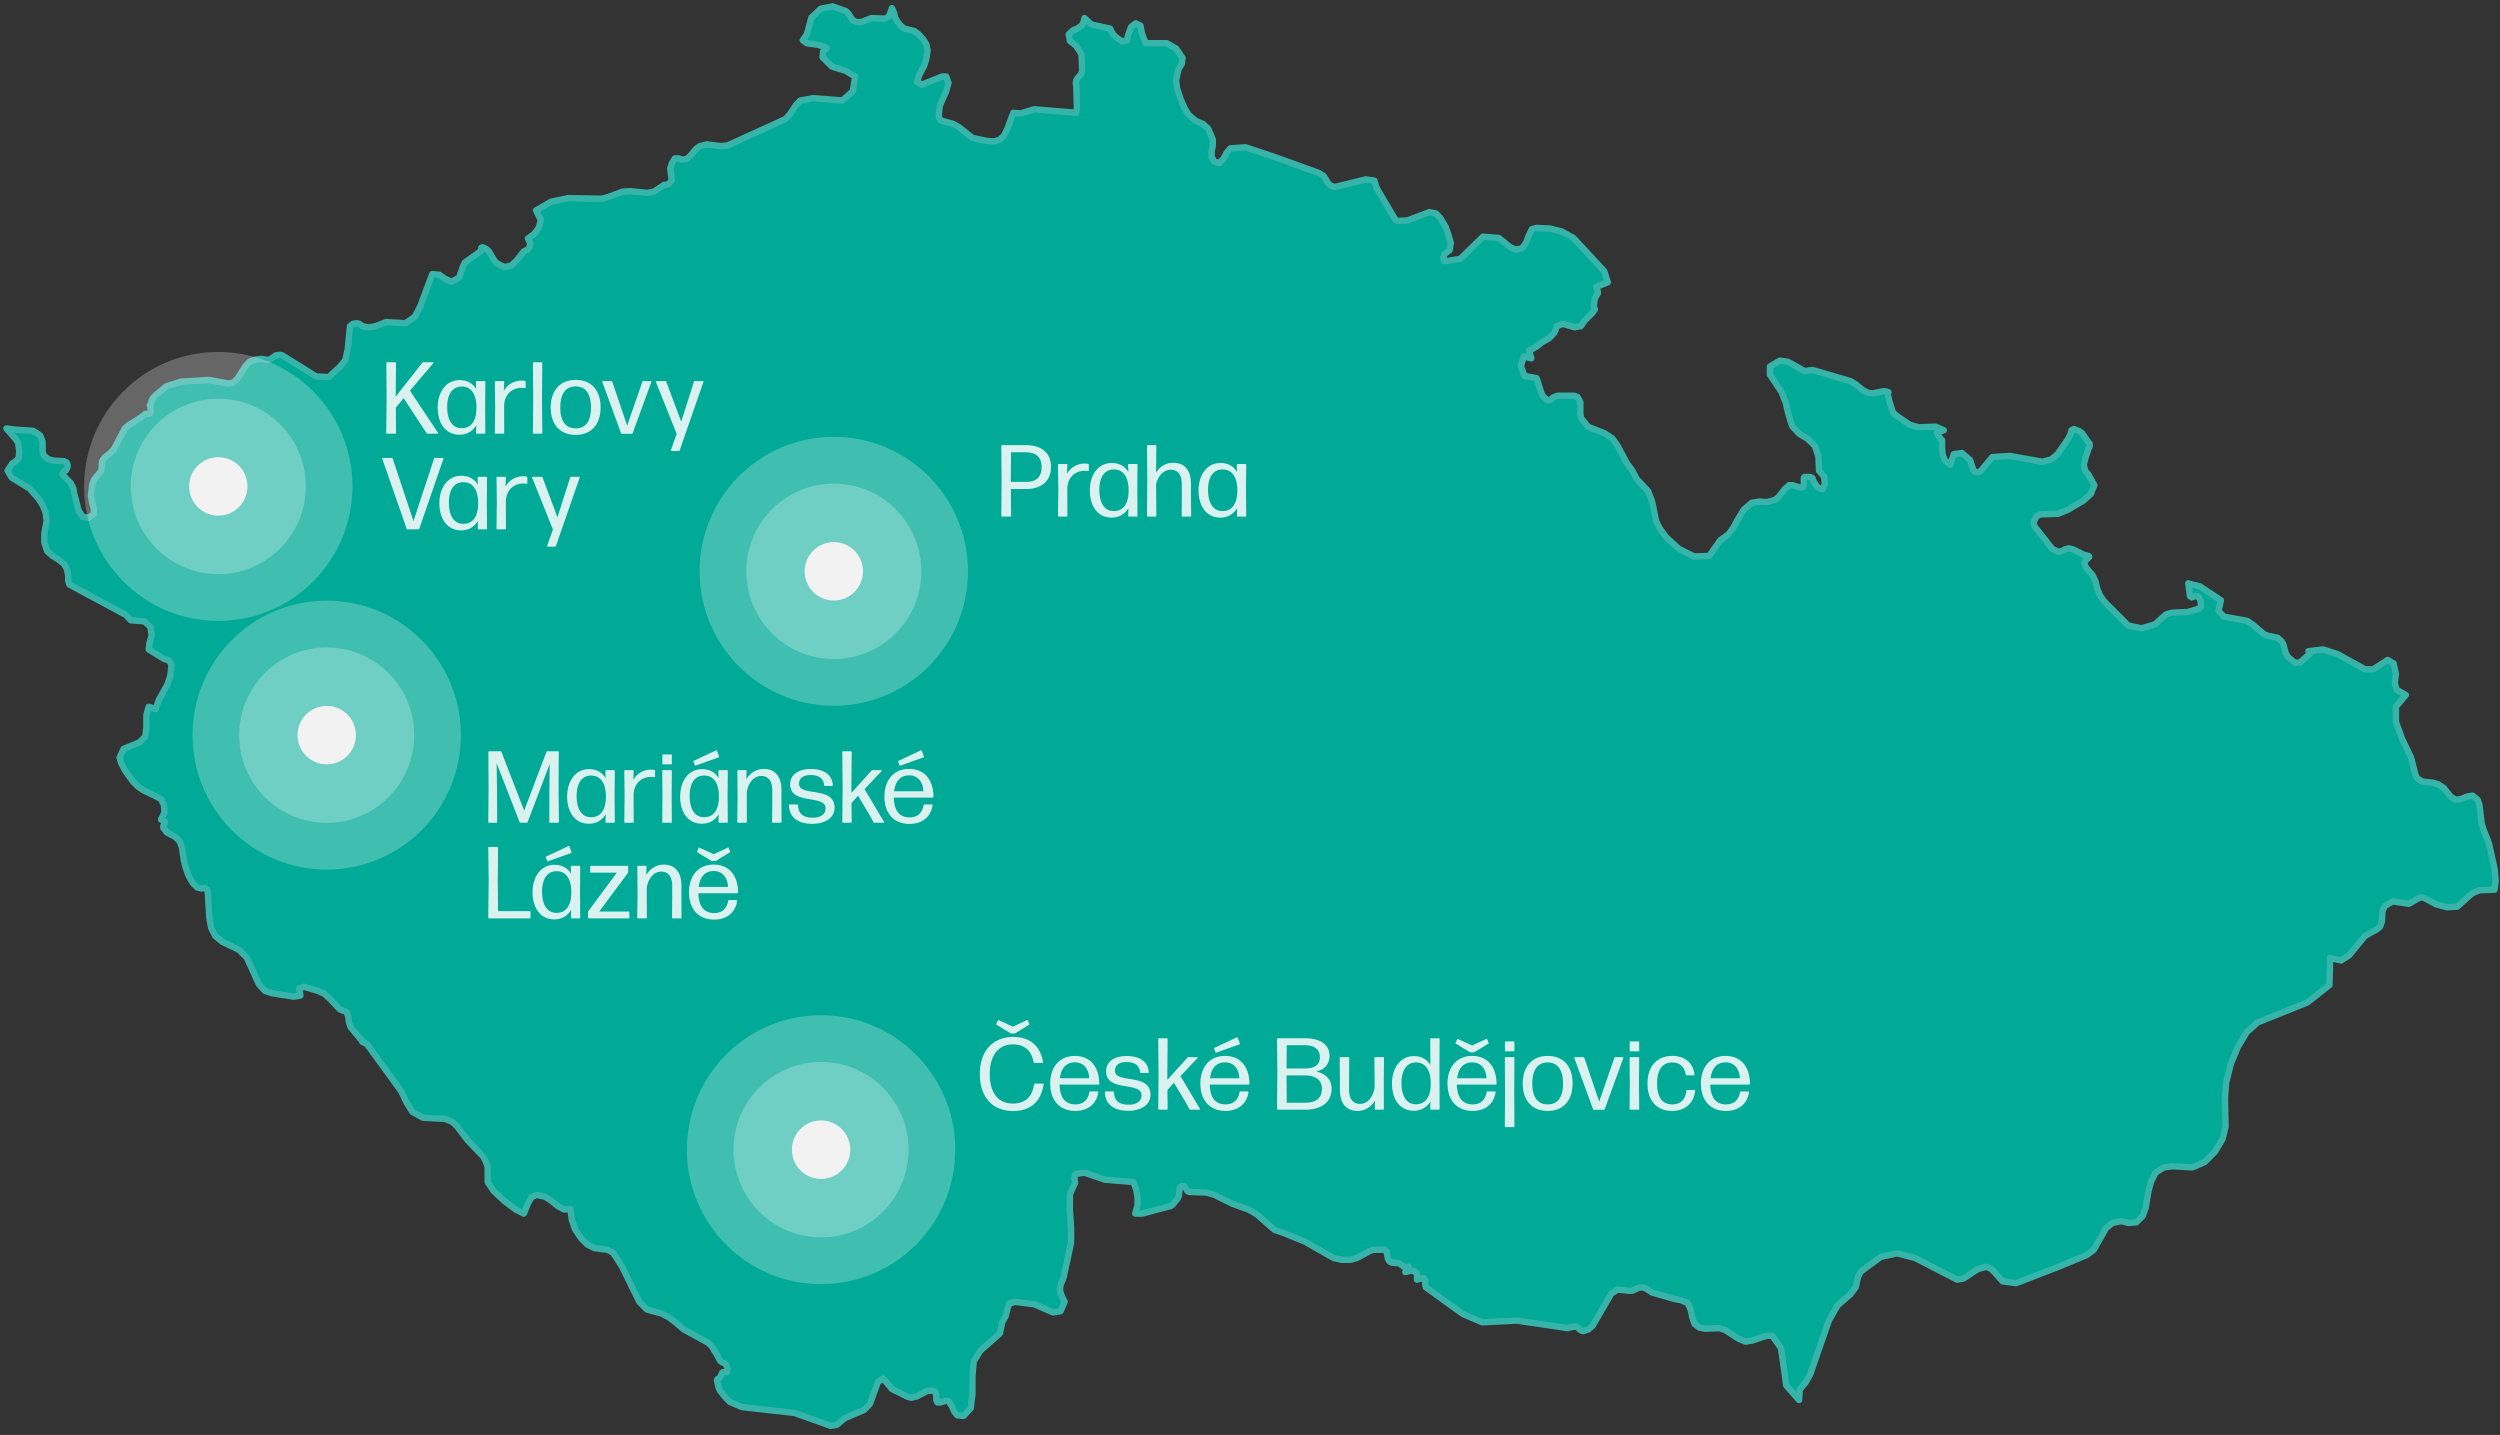 <svg xmlns="http://www.w3.org/2000/svg" width="392" height="225" fill="none"><rect width="100%" height="100%" fill="#333333" stroke="none"/><path d="m128.698 1.367-1.463 1.375-.732 2.658-.64.917.64.458 1.921.275 1.189.458-.091.184-.458.366-.091.917 1.463 1.467 2.104.641 1.555.917-.366 2.292-1.646 1.466-4.574-.366-2.012.366-.641.642-1.097 1.65-.641.642-9.056 4.125-1.097.091-2.104-.275-1.098.275-.64.459-.915 1.1-.549.458-.732.092-.548-.184h-.549l-.458.734-.274.825.091.825.092.641v.459l-.458.55-.274.091h-.366l-1.646 1.1-1.098.184-2.653-.275-1.189.091-2.195.825-1.098.275-5.214-.091-2.653.55-2.378 1.375.732 1.466-.275 1.192-.732 1.008-1.006.734.366.733-.091.55-.275.458-.64.275-1.006 1.284-.915.916-1.098.275-1.28-.641-.366-.459-.824-1.375-.366-.366-.64-.275-.183.091v.367l-.366.367L72.9 41.15l-.275.55-.64 1.833-1.189.642-1.006-.458-.915-.642-1.098-.092-1.92 5.134-.824 1.558-1.463 1.008-3.02-.183-1.646.642-.548.091-.55.092-.548-.092-.458-.091-.457-.367-.457-.092-.55.092-.457.367-.365 3.666-.366 1.65-.824 1.009-1.28 1.191-.458.459-2.012-.092-5.306-3.3-.457-.092-.549.092-.823.55-.366.183-1.006-.183-.915.092-.915.275-.731.733-1.281 2.017-.732.641-.732.092-3.018-.55-4.391.275-2.287.733-1.646 1.375-.366.367-.275.458-.091.459-.183.366.091.184v.366l.092.275-.183.367-.183.092h-.55l-.182.183-.732.55-1.646 1.008-.64.55-1.739 3.3-.732.734-.64.458-.457.642-.092 1.466-1.189 1.467-.274.825-.183 1.65.183 1.1.274 1.008v.734l-.823.641-.915-.183-.64-.917-.64-2.475-.092-.458-.091-.55-.275-.55-.183-.367-1.006-1.008-.183-.183-.091-.184.091-.183.183-.183v-.092l.091-.092h.183l.275-.55v-.366l-.183-.367-.366-.183-1.738-.092-.823-.275-.64-.55-.184-.642V69.2l-.365-.917-1.098-.733-2.744-.183L1 67.183l1.28 1.467.55.733.182 1.375-.091 1.1-.457.459-.55.366-.731 1.1.64 1.1 2.836 1.742 1.372 1.558.64 1.009.458 1.1.183 1.375-.366 2.016v1.375l.457 1.375.823.734.915.55.915.733.457.825.183 1.008v.825l.183.55 8.69 4.675h.092l.823.917 2.195.183.915.917.183 1.283-.366 1.284-.091.916 2.378 1.467.823.275.366.642-.183 1.741-.457 1.375-1.372 2.475-.457 1.375-1.098-.366-.366 1.283v1.925l-.183 1.467-.915.916-2.47 1.009-.64 1.375.274.916.64 1.192 1.19 1.65.823.825.824.55 1.92.917.824.458.457.917.092 1.191-.55 1.1.184.092.457.275-.274.642v.275l.549.733 1.372.733.64.642.366 1.008.274 1.925.275 1.1.366 1.1.365.734.458.733.64.642.64.183.55-.092.457.367.091 1.467.183 2.933.275 1.467.64 1.283 1.098.917 2.652 1.283 1.19 1.192 1.92 4.216.915 1.009 1.098.366 3.476.55 1.006-.183-.183-1.1.732-.275 2.195.642 1.007.458.823.733 1.646 1.742 1.007.367.274.733.092.825.274.825 1.83 2.2v.092l.731.366 5.397 7.425.824 1.742.914 1.467 1.647.916 3.476.184 1.097.458.732.642 1.738 2.291 2.47 2.567.64 1.467v2.475l.915 1.375 1.647 1.558 1.83 1.375 1.28.642.64-1.559.549-1.008.823-.367.366.092.915.183 1.006.642 1.006.825 1.007.55 1.006-.092.183 1.65.549 1.559.914 1.375 1.007 1.008 1.097.55 2.104.275.823.458 1.373 2.109 2.744 5.591 1.189 1.192 2.287.642 1.097.55 1.098.825 1.281 1.1 3.842 2.108.549.55.914 1.467.366.733.275.275.457.183.274.275.183.55-.091.55h-.549l-.183.092-.366.825-.366.183-.091.184.274 1.191.275.55 1.006 1.192.457.458 1.921.825 8.233.917 5.671 2.017.549-.092.458-.092 1.189-1.008 3.018-1.283.915-.917 1.281-3.483.823-.55 1.372 1.65 2.379 1.191.64.184.823-.184 1.738-.916h.915l.366.275.091.55v.641l.183.367h.458l.914-.275.366.092.549.825.366.825.457.55 1.007.091.823-.916.274-.275.275-2.292v-2.658l.183-2.384 1.097-1.741 3.019-2.659.366-1.741.549-1.009.274-1.1.275-.825.914-.275 3.019.367 2.927 1.283 1.189-.183.641-1.467-.092-.183-.274-.55-.275-.733-.091-.55.091-.642.458-1.1 1.189-5.5v-2.383l-.183-2.75v-2.475l.823-1.834-.091-.55v-.366l.091-.275.183-.184 1.281-.183 3.201 1.1 4.483.367.457 1.283.183 1.192v1.191l-.366 1.284h1.098l4.482-1.192.274-.183.824-1.009.183-.458.091-1.1.274-.367h.458l.274.367.183.367.275.183 2.744.092 1.281.366 2.744 1.375 2.561.917 1.281.733 2.835 2.475 1.373.459 3.384 1.375 4.482 2.566 1.281.275h1.372l1.006-.275 2.013-1.1.549-.183h1.738l.365.275.183 1.1.275.458.366.184 1.189.091.549.459.457.183.458-.092-.549.825.731-.183h.641l.457.458v.917l1.006-.275.275.367v.641l.091.459 5.855 4.216 3.018 1.284 5.397-.275 8.05 1.191.092-.091 1.189-.184.731.642.366.092.824-.275.64-.55 2.927-5.042 1.006-.642 1.738.184h.549l1.006-.459.549-.091.549.183 1.006.642 3.476 1.008 1.007.183 1.097.459.458 1.008.274 1.283.366 1.009.732.55.915.183 2.195-.092.915.275 2.104 1.375 1.097.459 1.098-.184 2.195-.733h.915l1.372 1.925.823 5.867 2.013 2.291.091-1.65.915-1.1.732-1.283 2.927-8.433 1.372-2.384 2.013-1.741.823-1.1.366-1.65.457-.825 3.11-2.292 2.562-.55 2.835.733 6.586 3.392 1.007-.183 1.097-.734 1.098-.733 1.372-.367.823.367 1.738 1.925 2.104.275 6.404-2.475 4.665-1.925 1.098-.825 1.92-3.392 1.007-.825 1.372-.275 1.189.275 1.189-.091 1.006-1.009.458-1.283.457-2.658.366-1.375.732-1.467 1.28-.825 1.373-.183 3.11.183 1.921-.825 1.646-1.65 1.189-2.017.458-1.925-.092-3.941v-.55l.183-2.384.732-2.933 1.098-2.658 1.372-2.292 1.738-1.558 7.775-3.117 2.104-1.65 1.372-1.1.092-3.117v-1.1l1.738.367 1.28-.825 2.47-3.025 1.83-1.008.548-.459.275-.825.091-1.65.366-.733 1.189-.733 2.562.366 1.646-.916.366-.092.366.092 1.921 1.008 1.647.458 1.646-.091 2.378-2.109 1.098-.458 2.378-.092.183-1.466-.183-1.834-.823-3.758-.274-.825-.641-1.558-.274-.917-.366-3.025-.274-.733-.824-.642-.914.183-.915.367-.823.092-.732-.459-1.098-1.375-.823-.55-.823-.275-1.738-.183-.824-.55-.274-.642-.64-2.566-1.373-2.842-1.006-2.75v-2.383l1.555-1.834-1.463-.825-.275-1.1.183-1.375-.366-1.65-.914-.55-2.287 1.467h-1.281l-4.299-2.383-2.287-.734-2.287.275h.183l.092.092.091.183-1.647 1.467-.823.092-1.098-.917-.365-.642-.366-1.375-.275-.458-.64-.55-1.372-.275-.732-.275-1.829-1.558-.824-.55-3.659-.642-.823-.917.366-1.65-3.293-2.2-.823-.183-1.007-.275.275 2.017.274.183.458-.183h.548l.366.641.092.917-.275.367-1.829.55-2.378.091-1.007.275-1.738 1.559-2.104.641-2.103-.458-3.751-3.758-.64-.917-.458-1.1-.274-1.1-.457-1.008-.641-.734-.457-.55-.183-.55.183-.458.457-.458.092-.092v-.092l-.092-.091-.732-.184-1.646-.825-.732-.183-.64.183-.458.275-.548.092-.915-.458-2.836-3.575-.091-.642.457-.917.549-.275 2.836-.091 1.555-.642 2.469-1.467 1.098-1.008.549-1.375-.915-1.65-.549-.642-.183-.916.183-.825.549-1.65.183-.367v-.458l-.183-.184-1.006-1.466-.366-.275-.915-.367-.366.183-.182.642-.366.733-1.647 2.384-1.006.825-1.372.366-5.123-.916-2.744.183-1.738 2.108-.274.184-.275.091-.366-.091-.274-.184-.549-1.65-1.281-1.1-1.28.184-.549 1.65-.823-.642-.366-.917-.092-1.1v-1.191l-.274-.275-.183-.275-.183-.275-.183-.367 1.098-.367-1.281-.55-2.653.092-1.372-.367-2.012-1.375-.641-.55-.274-.825-.366-1.191-.183-.917.091-.275-.64-.183-1.829.366-.732-.091-.732-.367-1.372-1.1-.64-.367-5.946-1.741-1.281.183-.915-.55-1.646-.917-1.281-.183-1.555.917v1.283l1.83 2.75.64 1.65.457 1.925.549 1.742 1.098 1.191 1.372.825 1.098 1.1.549 1.65.091 2.2.823 1.009.092 1.191-.366.734-.732-.275-.64-.917-.183-.55-.366-.183h-.915l-.091.183v1.1l-.183.367h-.458l-1.097-.367h-.549l-.64.55-1.007 1.283-.549.459-.64.183-.64.183-1.189-.091-1.19.183-1.28 1.1-1.006 1.65-.641 1.192-.731 1.008-1.281.917-1.738 2.475-2.378.091-2.379-1.191-2.012-1.834-1.006-1.375-.549-1.1-.641-3.116-.64-1.65-1.738-1.834-.732-1.375-.823-1.1-1.464-2.75-.823-1.191-1.281-.825-2.561-1.009-1.098-1.375-.091-.733v-1.742l-.457-.825-.549-.183h-2.562l-.731.275-.366.367-.458.091-.731-.641-.275-.55-.732-2.292-1.921-.367-.548-1.558.457-1.467 1.189.275-.091-.275-.275-1.008.366-.092.458-.275.365-.183.915-.733 1.006-.55.824-.825.457-1.1.915-.367 1.829.55 1.006-.183.549-.825 1.19-1.192.457-.642h-.092l-.091-.55.091-.641.092-.459.274-.55.183-.275v-.275l-.274-.733 1.829-.733-.549-1.742L246.7 37.3l-1.829-1.008-1.83-.459-2.104-.091-.731.183-.458.917-.457 1.191-.64.917-1.007.183-.823-.366-1.829-1.467-2.47-.183-3.568 3.483-2.47.367-.091-.275-.091-.275.091-.275.091-.275.824-.642.183-1.1-.366-1.283-.458-1.284-.823-1.375-.732-.733-1.006-.183-3.384 1.283-1.555.092-.366-.184-2.928-4.95-.183-.55-.182-.641-1.373-.184-4.848 1.192-.549-.183-.457-.367-.732-1.192-.732-.458-6.86-2.475-4.665-1.558-2.379.183-.548.642-.549 1.008-.641.642h-.091l-.732-.275-.366-.734v-.825l.183-.916V21.9l-.732-1.742-.823-.733-1.098-.458-1.097-.917-.641-1.008-.64-1.467-.549-1.65-.183-1.283.366-1.742.549-.917.091-.916-1.006-1.467-1.463-.825h-3.293l-.549-1.375-.275-1.375-.732-.367-.731.55-.458 1.192-.183.917-.731.183-.732-.458-.732-.642-.457-.917-2.928-.641-1.097-1.009-.183.734-.275.458-.823.55-.366.092-.274.183-.275.275-.274.275.183 1.008 1.006.825.823 1.284.092 2.658-.183.458-.549.642-.183.275-.091.55.091.367v.183l.092 3.208-.092.825-6.586-.55-2.104.642-1.189-.092-.915 2.475-.549 1.1-.64.642-.915.275-1.189-.092-2.195-.458-2.196-1.742-.823-.458-2.012-.55-.275-.642.183-1.65 1.006-2.291.366-1.284-.366-1.008h-.64l-3.202 1.283-.731-.458.365-1.1.732-1.375.366-1.1.183-1.375-.183-.917-.457-.733-.732-.825-.732-.55-1.555-.367-.64-.55-.549-.733-.274-.55-.092-.55-.366-.825-.457 1.283-.641.367-2.103-.092-1.647.642h-.64l-.641-.275-.365-.55-.275-.458-.457-.459L130.528 1l-1.83.367Z" fill="#00AA96" stroke="#37B4AA" stroke-miterlimit="10" stroke-linecap="round" stroke-linejoin="round"/><ellipse cx="128.742" cy="180.27" rx="21.039" ry="21.083" transform="rotate(-.51 128.742 180.27)" fill="#fff" fill-opacity=".25"/><ellipse cx="128.745" cy="180.27" rx="13.721" ry="13.75" transform="rotate(-.51 128.745 180.27)" fill="#fff" fill-opacity=".25"/><ellipse cx="128.746" cy="180.27" rx="4.574" ry="4.583" transform="rotate(-.51 128.746 180.27)" fill="#F2F2F2"/><path d="M159.191 162.016c-.048.032-.096.032-.144.032h-.464c-.048 0-.096 0-.144-.032l-2.16-1.328c-.048-.032-.08-.08-.048-.144l.224-.528c.032-.08.08-.08.144-.048l2.224 1.008 2.208-1.024c.064-.032.112-.016.144.064l.224.528c.032.064 0 .112-.048.144l-2.16 1.328Zm-.32 12.192c-3.28 0-5.232-2.192-5.232-5.824 0-3.536 2-5.792 5.232-5.792 2.24 0 4.16 1.024 4.688 3.936.016.08-.048.128-.112.128h-1.264c-.064 0-.096-.032-.112-.096-.336-1.936-1.568-2.8-3.232-2.8-2.336 0-3.648 1.824-3.648 4.624 0 3.072 1.376 4.656 3.648 4.656 1.856 0 3.072-1.056 3.296-3.024.016-.08.064-.112.128-.112h1.264c.064 0 .128.048.112.144-.432 2.832-2.224 4.16-4.768 4.16Zm9.751-1.04c1.232 0 1.968-.688 2.192-1.936.016-.064.048-.096.112-.096h1.184c.064 0 .128.048.112.112-.256 1.712-1.488 2.944-3.616 2.944-2.56 0-3.936-1.776-3.936-4.288 0-2.576 1.456-4.336 3.856-4.336s3.808 1.648 3.84 4.384a.11.11 0 0 1-.112.112h-6.112c.048 2.032.864 3.104 2.48 3.104Zm-.08-6.592c-1.36 0-2.16.912-2.352 2.496h4.592c-.048-1.36-.784-2.496-2.24-2.496Zm8.369 7.6c-2.208 0-3.616-.976-3.664-2.928 0-.08.048-.112.112-.112h1.2c.064 0 .112.032.112.112.048 1.36.832 1.968 2.304 1.968 1.216 0 2.016-.528 2.016-1.472 0-2.224-5.552-.448-5.552-3.76 0-1.568 1.312-2.4 3.264-2.4 1.904 0 3.328.816 3.424 2.544a.11.11 0 0 1-.112.112h-1.136c-.064 0-.112-.032-.112-.112-.096-1.088-.88-1.6-2.08-1.6-1.136 0-1.856.432-1.856 1.376 0 2.08 5.568.288 5.568 3.744 0 1.6-1.504 2.528-3.488 2.528Zm9.294-8.352a.146.146 0 0 1 .128-.064h1.376c.096 0 .128.064.064.144l-2.672 2.832 3.056 5.136c.048.064 0 .128-.08.128h-1.424c-.048 0-.112-.016-.144-.08l-.672-1.216-1.76-2.928-1.024 1.136.032 2.976a.11.11 0 0 1-.112.112h-1.248a.11.11 0 0 1-.112-.112l.048-5.44-.048-5.536a.11.11 0 0 1 .112-.112h1.248a.11.11 0 0 1 .112.112l-.048 5.504v.912l3.168-3.504Zm7.724-3.168c.064-.032.128 0 .144.064l.336.896c.016.064-.016.112-.08.144l-3.6 1.28c-.08.032-.112 0-.144-.064l-.208-.528c-.032-.08-.016-.112.048-.144l3.504-1.648Zm-1.76 10.512c1.232 0 1.968-.688 2.192-1.936.016-.064.048-.096.112-.096h1.184c.064 0 .128.048.112.112-.256 1.712-1.488 2.944-3.616 2.944-2.56 0-3.936-1.776-3.936-4.288 0-2.576 1.456-4.336 3.856-4.336s3.808 1.648 3.84 4.384a.11.11 0 0 1-.112.112h-6.112c.048 2.032.864 3.104 2.48 3.104Zm-.08-6.592c-1.36 0-2.16.912-2.352 2.496h4.592c-.048-1.36-.784-2.496-2.24-2.496ZM204.656 174h-4.304a.11.11 0 0 1-.112-.112l.048-5.664-.048-5.312a.11.11 0 0 1 .112-.112h4.272c2.256 0 3.84.912 3.84 2.688 0 1.408-.72 2.176-2.064 2.528 1.648.384 2.368 1.36 2.4 2.672 0 2.368-1.92 3.312-4.144 3.312Zm-.032-10.112h-2.864l-.032 3.648h2.896c1.44 0 2.336-.512 2.336-1.792 0-1.264-.96-1.856-2.336-1.856Zm0 4.736h-2.896l.032 4.288h2.864c1.552 0 2.656-.576 2.656-2.224 0-1.488-1.248-2.064-2.656-2.064Zm8.24 5.568c-1.696 0-2.768-1.12-2.768-3.28v-1.632l-.032-3.408a.11.11 0 0 1 .112-.112h1.264a.11.11 0 0 1 .112.112l-.016 3.408v1.584c0 1.536.704 2.224 1.728 2.224 1.088 0 1.952-.88 2.272-2.48v-1.328l-.032-3.408a.11.11 0 0 1 .112-.112h1.28a.11.11 0 0 1 .112.112l-.032 3.632.016 4.384a.11.11 0 0 1-.112.112h-1.2a.11.11 0 0 1-.112-.112l.032-1.328c-.496.848-1.424 1.632-2.736 1.632Zm11.415-7.216-.016-4.064a.11.11 0 0 1 .112-.112h1.248a.11.11 0 0 1 .112.112l-.032 4.816.032 6.16a.11.11 0 0 1-.112.112h-1.248a.11.11 0 0 1-.112-.112l.032-1.184c-.544.912-1.44 1.456-2.624 1.456-2.224 0-3.408-1.856-3.408-4.256 0-2.384 1.264-4.304 3.44-4.304 1.136 0 2.016.48 2.576 1.376Zm-2.24 6.176c1.408 0 2.288-1.072 2.304-3.2.016-2.112-.816-3.36-2.272-3.36-1.584-.016-2.32 1.328-2.32 3.2 0 1.984.736 3.376 2.288 3.36Zm9.168-8.176c-.048.032-.096.032-.144.032h-.464c-.048 0-.096 0-.144-.032l-2.16-1.328c-.048-.032-.08-.08-.048-.144l.224-.528c.032-.08.08-.08.144-.048l2.224 1.008 2.208-1.024c.064-.032.112-.016.144.064l.224.528c.032.064 0 .112-.048.144l-2.16 1.328Zm-.288 8.192c1.232 0 1.968-.688 2.192-1.936.016-.064.048-.096.112-.096h1.184c.064 0 .128.048.112.112-.256 1.712-1.488 2.944-3.616 2.944-2.56 0-3.936-1.776-3.936-4.288 0-2.576 1.456-4.336 3.856-4.336s3.808 1.648 3.84 4.384a.11.11 0 0 1-.112.112h-6.112c.048 2.032.864 3.104 2.48 3.104Zm-.08-6.592c-1.36 0-2.16.912-2.352 2.496h4.592c-.048-1.36-.784-2.496-2.24-2.496Zm6.511-3.28a.11.11 0 0 1 .112.112v1.328a.11.11 0 0 1-.112.112h-1.264a.11.11 0 0 1-.112-.112v-1.328a.11.11 0 0 1 .112-.112h1.264Zm.08 8.064.032 5.248a.11.11 0 0 1-.112.112h-1.28a.11.11 0 0 1-.112-.112l.032-5.248-.032-5.488a.11.11 0 0 1 .112-.112h1.28a.11.11 0 0 1 .112.112l-.032 5.488Zm5.253 2.832c-2.496 0-3.92-1.696-3.92-4.288 0-2.608 1.424-4.336 3.92-4.336 2.512 0 3.904 1.712 3.904 4.304 0 2.592-1.392 4.32-3.904 4.32Zm0-1.024c1.616 0 2.4-1.184 2.4-3.264s-.8-3.312-2.4-3.312c-1.632 0-2.416 1.232-2.416 3.312s.8 3.264 2.416 3.264Zm8.935.752c-.016.064-.064.096-.128.096h-1.568c-.064 0-.112-.032-.128-.096l-2.944-8.032c-.032-.064.016-.128.096-.128h1.344a.14.14 0 0 1 .128.096l2.336 6.88 2.384-6.88a.14.14 0 0 1 .128-.096h1.184c.08 0 .128.064.096.128l-2.928 8.032Zm5.295-10.624a.11.11 0 0 1 .112.112v1.328a.11.11 0 0 1-.112.112h-1.264a.11.11 0 0 1-.112-.112v-1.328a.11.11 0 0 1 .112-.112h1.264Zm.08 6.448.032 4.144a.11.11 0 0 1-.112.112h-1.28a.11.11 0 0 1-.112-.112l.032-4.144-.032-3.872a.11.11 0 0 1 .112-.112h1.28a.11.11 0 0 1 .112.112l-.032 3.872Zm5.189 4.448c-2.464 0-3.856-1.696-3.856-4.288 0-2.592 1.392-4.336 3.888-4.336 2.048 0 3.312 1.184 3.472 2.928.016.064-.032.112-.096.112h-1.136c-.064 0-.112-.032-.128-.112-.208-1.232-.976-1.904-2.112-1.904-1.616.016-2.384 1.232-2.384 3.296 0 2.112.768 3.28 2.384 3.28 1.264.016 2.08-.784 2.208-2.144 0-.08.048-.112.112-.112h1.152c.064 0 .112.032.112.096-.16 1.84-1.472 3.184-3.616 3.184Zm8.471-1.024c1.232 0 1.968-.688 2.192-1.936.016-.064.048-.096.112-.096h1.184c.064 0 .128.048.112.112-.256 1.712-1.488 2.944-3.616 2.944-2.56 0-3.936-1.776-3.936-4.288 0-2.576 1.456-4.336 3.856-4.336s3.808 1.648 3.84 4.384a.11.11 0 0 1-.112.112h-6.112c.048 2.032.864 3.104 2.48 3.104Zm-.08-6.592c-1.36 0-2.16.912-2.352 2.496h4.592c-.048-1.36-.784-2.496-2.24-2.496Z" fill="#fff" fill-opacity=".85"/><ellipse cx="130.742" cy="89.583" rx="21.039" ry="21.083" transform="rotate(-.51 130.742 89.583)" fill="#fff" fill-opacity=".25"/><ellipse cx="130.745" cy="89.583" rx="13.721" ry="13.75" transform="rotate(-.51 130.745 89.583)" fill="#fff" fill-opacity=".25"/><ellipse cx="130.746" cy="89.583" rx="4.574" ry="4.583" transform="rotate(-.51 130.746 89.583)" fill="#F2F2F2"/><path d="M157.005 69.912a.11.11 0 0 1 .112-.112h3.696c2.448 0 3.984 1.152 3.984 3.392 0 2.336-1.584 3.488-3.968 3.488h-2.32l.032 4.208a.11.11 0 0 1-.112.112h-1.312a.11.11 0 0 1-.112-.112l.048-5.632-.048-5.344Zm1.488 5.36v.288h2.432c1.44 0 2.4-.64 2.4-2.336 0-1.568-.896-2.304-2.464-2.304h-2.336l-.032 4.352Zm8.857 1.232.016 4.384a.11.11 0 0 1-.112.112h-1.248a.11.11 0 0 1-.112-.112l.048-4.096-.048-3.92a.11.11 0 0 1 .112-.112h1.248a.11.11 0 0 1 .112.112l-.064 1.424c.592-1.056 1.648-1.616 2.8-1.616.192 0 .368.016.528.064.064 0 .096.048.096.112v.896c0 .08-.048.112-.128.096a3.963 3.963 0 0 0-.464-.032c-1.408 0-2.64.848-2.784 2.688Zm9.57-2.496-.032-1.136a.11.11 0 0 1 .112-.112h1.248a.11.11 0 0 1 .112.112l-.032 3.92.032 4.096a.11.11 0 0 1-.112.112h-1.232a.11.11 0 0 1-.112-.112l.032-1.216c-.56.928-1.44 1.488-2.64 1.488-2.224 0-3.408-1.872-3.408-4.256 0-2.384 1.264-4.304 3.44-4.304 1.152 0 2.048.496 2.592 1.408Zm-2.256 6.128c1.424 0 2.288-1.072 2.304-3.184.016-2.112-.816-3.328-2.272-3.344-1.584-.016-2.32 1.312-2.32 3.184 0 1.984.736 3.36 2.288 3.344Zm12.079-4.128v1.648l.032 3.232a.11.11 0 0 1-.112.112h-1.264a.11.11 0 0 1-.112-.112l.032-3.216-.016-1.776c0-1.584-.72-2.24-1.712-2.24-1.056 0-1.952.832-2.32 2.256l.048 4.976a.11.11 0 0 1-.112.112h-1.248a.11.11 0 0 1-.112-.112l.048-5.568-.048-5.408a.11.11 0 0 1 .112-.112h1.248a.11.11 0 0 1 .112.112l-.048 4.192c.528-.848 1.408-1.536 2.672-1.536 1.76 0 2.832 1.072 2.8 3.44Zm7.224-2-.032-1.136a.11.11 0 0 1 .112-.112h1.248a.11.11 0 0 1 .112.112l-.032 3.92.032 4.096a.11.11 0 0 1-.112.112h-1.232a.11.11 0 0 1-.112-.112l.032-1.216c-.56.928-1.44 1.488-2.64 1.488-2.224 0-3.408-1.872-3.408-4.256 0-2.384 1.264-4.304 3.44-4.304 1.152 0 2.048.496 2.592 1.408Zm-2.256 6.128c1.424 0 2.288-1.072 2.304-3.184.016-2.112-.816-3.328-2.272-3.344-1.584-.016-2.32 1.312-2.32 3.184 0 1.984.736 3.36 2.288 3.344Z" fill="#fff" fill-opacity=".85"/><ellipse cx="34.226" cy="76.27" rx="21.039" ry="21.083" transform="rotate(-.51 34.226 76.27)" fill="#fff" fill-opacity=".25"/><ellipse cx="34.228" cy="76.27" rx="13.721" ry="13.75" transform="rotate(-.51 34.228 76.27)" fill="#fff" fill-opacity=".25"/><ellipse cx="34.23" cy="76.27" rx="4.574" ry="4.583" transform="rotate(-.51 34.23 76.27)" fill="#F2F2F2"/><path d="M66.224 56.864a.146.146 0 0 1 .128-.064h1.52c.096 0 .128.08.064.144l-3.648 4.32 4.4 6.608c.048.064.016.128-.064.128h-1.6a.132.132 0 0 1-.128-.08l-1.104-1.664-2.496-3.824-1.232 1.488.032 3.968a.11.11 0 0 1-.112.112h-1.312a.11.11 0 0 1-.112-.112l.064-5.648-.048-5.328a.11.11 0 0 1 .112-.112h1.296a.11.11 0 0 1 .112.112l-.048 5.28 4.176-5.328Zm8.439 4.144-.032-1.136a.11.11 0 0 1 .112-.112h1.248a.11.11 0 0 1 .112.112l-.032 3.92.032 4.096a.11.11 0 0 1-.112.112h-1.232a.11.11 0 0 1-.112-.112l.032-1.216c-.56.928-1.44 1.488-2.64 1.488-2.224 0-3.408-1.872-3.408-4.256 0-2.384 1.264-4.304 3.44-4.304 1.152 0 2.048.496 2.592 1.408Zm-2.256 6.128c1.424 0 2.288-1.072 2.304-3.184.016-2.112-.816-3.328-2.272-3.344-1.584-.016-2.32 1.312-2.32 3.184 0 1.984.736 3.36 2.288 3.344Zm6.639-3.632.016 4.384a.11.11 0 0 1-.112.112h-1.248a.11.11 0 0 1-.112-.112l.048-4.096-.048-3.92a.11.11 0 0 1 .112-.112h1.248a.11.11 0 0 1 .112.112l-.064 1.424c.592-1.056 1.648-1.616 2.8-1.616.192 0 .368.016.528.064.064 0 .096.048.096.112v.896c0 .08-.048.112-.128.096a3.963 3.963 0 0 0-.464-.032c-1.408 0-2.64.848-2.784 2.688Zm5.938-1.184.048 5.568a.11.11 0 0 1-.112.112h-1.248a.11.11 0 0 1-.112-.112l.048-5.552-.048-5.424a.11.11 0 0 1 .112-.112h1.248a.11.11 0 0 1 .112.112l-.048 5.408Zm5.285 5.872c-2.496 0-3.92-1.696-3.92-4.288 0-2.608 1.424-4.336 3.92-4.336 2.512 0 3.904 1.712 3.904 4.304 0 2.592-1.392 4.32-3.904 4.32Zm0-1.024c1.616 0 2.4-1.184 2.4-3.264s-.8-3.312-2.4-3.312c-1.632 0-2.416 1.232-2.416 3.312s.8 3.264 2.416 3.264Zm8.935.752c-.016.064-.064.096-.128.096h-1.568c-.064 0-.112-.032-.128-.096l-2.944-8.032c-.032-.064.016-.128.096-.128h1.344a.14.14 0 0 1 .128.096l2.336 6.88 2.384-6.88a.14.14 0 0 1 .128-.096h1.184c.08 0 .128.064.096.128l-2.928 8.032Zm6.086 2.8c-.08 0-.128-.064-.096-.128l.912-2.56-3.264-8.144c-.032-.08.016-.128.096-.128h1.408c.064 0 .112.032.128.096l2.336 6.256 2-6.256c.016-.064.064-.096.128-.096h1.28c.08 0 .112.064.08.128l-3.728 10.736a.14.14 0 0 1-.128.096h-1.152ZM65.744 82.904a.14.14 0 0 1-.128.096h-1.728a.14.14 0 0 1-.128-.096l-3.824-10.976c-.032-.064 0-.128.08-.128h1.424c.064 0 .112.032.128.096l3.264 9.808 3.232-9.808c.016-.064.064-.096.128-.096h1.264c.08 0 .112.064.08.128l-3.792 10.976Zm9.184-6.896-.032-1.136a.11.11 0 0 1 .112-.112h1.248a.11.11 0 0 1 .112.112l-.032 3.92.032 4.096a.11.11 0 0 1-.112.112h-1.232a.11.11 0 0 1-.112-.112l.032-1.216c-.56.928-1.44 1.488-2.64 1.488-2.224 0-3.408-1.872-3.408-4.256 0-2.384 1.264-4.304 3.44-4.304 1.152 0 2.048.496 2.592 1.408Zm-2.256 6.128c1.424 0 2.288-1.072 2.304-3.184.016-2.112-.816-3.328-2.272-3.344-1.584-.016-2.32 1.312-2.32 3.184 0 1.984.736 3.36 2.288 3.344Zm6.64-3.632.015 4.384a.11.11 0 0 1-.112.112h-1.248a.11.11 0 0 1-.112-.112l.048-4.096-.048-3.92a.11.11 0 0 1 .112-.112h1.248a.11.11 0 0 1 .112.112l-.064 1.424c.592-1.056 1.648-1.616 2.8-1.616.192 0 .368.016.528.064.064 0 .096.048.096.112v.896c0 .08-.048.112-.128.096a3.963 3.963 0 0 0-.464-.032c-1.408 0-2.64.848-2.784 2.688Zm6.572 7.216c-.08 0-.128-.064-.096-.128l.912-2.56-3.264-8.144c-.032-.08.016-.128.096-.128h1.408c.064 0 .112.032.128.096l2.336 6.256 2-6.256c.016-.064.064-.096.128-.096h1.28c.08 0 .112.064.08.128l-3.728 10.736a.14.14 0 0 1-.128.096h-1.152Z" fill="#fff" fill-opacity=".85"/><ellipse cx="51.226" cy="115.27" rx="21.039" ry="21.083" transform="rotate(-.51 51.226 115.27)" fill="#fff" fill-opacity=".25"/><ellipse cx="51.228" cy="115.27" rx="13.721" ry="13.75" transform="rotate(-.51 51.228 115.27)" fill="#fff" fill-opacity=".25"/><ellipse cx="51.23" cy="115.27" rx="4.574" ry="4.583" transform="rotate(-.51 51.23 115.27)" fill="#F2F2F2"/><path d="m77.936 123.944.016 4.944a.11.11 0 0 1-.112.112h-1.168a.11.11 0 0 1-.112-.112l.048-5.376-.032-5.6a.11.11 0 0 1 .112-.112h1.808c.064 0 .112.032.128.096l3.568 9.216 3.488-9.216c.016-.064.064-.096.128-.096h1.696a.11.11 0 0 1 .112.112l-.032 5.6.048 5.376a.11.11 0 0 1-.112.112h-1.28a.11.11 0 0 1-.112-.112l.016-4.944.048-4.144-3.456 9.104c-.016.064-.064.096-.128.096H81.6c-.064 0-.112-.032-.128-.096l-3.6-9.232.064 4.272Zm17.023-1.936-.032-1.136a.11.11 0 0 1 .112-.112h1.248a.11.11 0 0 1 .112.112l-.031 3.92.032 4.096a.11.11 0 0 1-.113.112h-1.232a.11.11 0 0 1-.112-.112l.032-1.216c-.56.928-1.44 1.488-2.64 1.488-2.223 0-3.407-1.872-3.407-4.256 0-2.384 1.264-4.304 3.44-4.304 1.151 0 2.047.496 2.592 1.408Zm-2.255 6.128c1.424 0 2.288-1.072 2.303-3.184.016-2.112-.816-3.328-2.272-3.344-1.584-.016-2.32 1.312-2.32 3.184 0 1.984.736 3.36 2.288 3.344Zm6.639-3.632.016 4.384a.11.11 0 0 1-.112.112h-1.248a.11.11 0 0 1-.112-.112l.048-4.096-.048-3.92a.11.11 0 0 1 .112-.112h1.248a.11.11 0 0 1 .112.112l-.064 1.424c.592-1.056 1.648-1.616 2.8-1.616.192 0 .368.016.528.064.064 0 .096.048.096.112v.896c0 .08-.048.112-.128.096a3.963 3.963 0 0 0-.464-.032c-1.408 0-2.64.848-2.784 2.688Zm5.89-6.208a.11.11 0 0 1 .112.112v1.328a.11.11 0 0 1-.112.112h-1.264a.11.11 0 0 1-.112-.112v-1.328a.11.11 0 0 1 .112-.112h1.264Zm.08 6.448.032 4.144a.11.11 0 0 1-.112.112h-1.28a.11.11 0 0 1-.112-.112l.032-4.144-.032-3.872a.11.11 0 0 1 .112-.112h1.28a.11.11 0 0 1 .112.112l-.032 3.872Zm6.965-7.088c.064-.032.128 0 .144.064l.336.896c.016.064-.016.112-.08.144l-3.6 1.28c-.08.032-.112 0-.144-.064l-.208-.528c-.032-.08-.016-.112.048-.144l3.504-1.648Zm.4 4.352-.032-1.136a.11.11 0 0 1 .112-.112h1.248a.11.11 0 0 1 .112.112l-.032 3.92.032 4.096a.11.11 0 0 1-.112.112h-1.232a.11.11 0 0 1-.112-.112l.032-1.216c-.56.928-1.44 1.488-2.64 1.488-2.224 0-3.408-1.872-3.408-4.256 0-2.384 1.264-4.304 3.44-4.304 1.152 0 2.048.496 2.592 1.408Zm-2.256 6.128c1.424 0 2.288-1.072 2.304-3.184.016-2.112-.816-3.328-2.272-3.344-1.584-.016-2.32 1.312-2.32 3.184 0 1.984.736 3.36 2.288 3.344Zm6.671-2.656.016 3.408a.11.11 0 0 1-.112.112h-1.28a.11.11 0 0 1-.112-.112l.048-3.632-.032-4.384a.11.11 0 0 1 .112-.112h1.216a.11.11 0 0 1 .112.112l-.048 1.328c.512-.848 1.44-1.632 2.752-1.632 1.696 0 2.768 1.12 2.768 3.28v1.632l.016 3.408a.11.11 0 0 1-.112.112h-1.264a.11.11 0 0 1-.112-.112l.032-3.408v-1.584c0-1.536-.704-2.224-1.728-2.224-1.088 0-1.952.88-2.272 2.48v1.328Zm10.279 3.696c-2.208 0-3.616-.976-3.664-2.928 0-.08.048-.112.112-.112h1.2c.064 0 .112.032.112.112.048 1.36.832 1.968 2.304 1.968 1.216 0 2.016-.528 2.016-1.472 0-2.224-5.552-.448-5.552-3.76 0-1.568 1.312-2.4 3.264-2.4 1.904 0 3.328.816 3.424 2.544a.11.11 0 0 1-.112.112h-1.136c-.064 0-.112-.032-.112-.112-.096-1.088-.88-1.6-2.08-1.6-1.136 0-1.856.432-1.856 1.376 0 2.08 5.568.288 5.568 3.744 0 1.6-1.504 2.528-3.488 2.528Zm9.294-8.352a.146.146 0 0 1 .128-.064h1.376c.096 0 .128.064.064.144l-2.672 2.832 3.056 5.136c.048.064 0 .128-.08.128h-1.424c-.048 0-.112-.016-.144-.08l-.672-1.216-1.76-2.928-1.024 1.136.032 2.976a.11.11 0 0 1-.112.112h-1.248a.11.11 0 0 1-.112-.112l.048-5.44-.048-5.536a.11.11 0 0 1 .112-.112h1.248a.11.11 0 0 1 .112.112l-.048 5.504v.912l3.168-3.504Zm7.724-3.168c.064-.032.128 0 .144.064l.336.896c.016.064-.016.112-.08.144l-3.6 1.28c-.08.032-.112 0-.144-.064l-.208-.528c-.032-.08-.016-.112.048-.144l3.504-1.648Zm-1.76 10.512c1.232 0 1.968-.688 2.192-1.936.016-.064.048-.096.112-.096h1.184c.064 0 .128.048.112.112-.256 1.712-1.488 2.944-3.616 2.944-2.56 0-3.936-1.776-3.936-4.288 0-2.576 1.456-4.336 3.856-4.336s3.808 1.648 3.84 4.384a.11.11 0 0 1-.112.112h-6.112c.048 2.032.864 3.104 2.48 3.104Zm-.081-6.592c-1.359 0-2.159.912-2.351 2.496h4.592c-.048-1.36-.784-2.496-2.241-2.496Zm-59.477 21.288a.11.11 0 0 1 .112.112v.912a.11.11 0 0 1-.112.112h-6.4a.11.11 0 0 1-.112-.112l.064-5.776-.064-5.2a.11.11 0 0 1 .112-.112h1.312a.11.11 0 0 1 .112.112l-.048 5.136.048 4.816h4.976Zm6.066-10.208c.064-.032.128 0 .144.064l.336.896c.016.064-.016.112-.08.144l-3.6 1.28c-.08.032-.112 0-.144-.064l-.208-.528c-.032-.08-.016-.112.048-.144l3.504-1.648Zm.4 4.352-.032-1.136a.11.11 0 0 1 .112-.112h1.248a.11.11 0 0 1 .112.112l-.032 3.92.032 4.096a.11.11 0 0 1-.112.112h-1.232a.11.11 0 0 1-.112-.112l.032-1.216c-.56.928-1.44 1.488-2.64 1.488-2.224 0-3.408-1.872-3.408-4.256 0-2.384 1.264-4.304 3.44-4.304 1.152 0 2.048.496 2.592 1.408Zm-2.256 6.128c1.424 0 2.288-1.072 2.304-3.184.016-2.112-.816-3.328-2.272-3.344-1.584-.016-2.32 1.312-2.32 3.184 0 1.984.736 3.36 2.288 3.344Zm11.295-.208a.11.11 0 0 1 .112.112v.848a.11.11 0 0 1-.112.112H92.32a.11.11 0 0 1-.112-.112v-.88c0-.048.016-.112.048-.144l4.464-6.032h-4.064a.11.11 0 0 1-.112-.112v-.848a.11.11 0 0 1 .112-.112h5.728a.11.11 0 0 1 .112.112v.88c0 .048-.016.112-.048.144l-4.496 6.032h4.624Zm2.829-2.448.016 3.408a.11.11 0 0 1-.112.112h-1.28a.11.11 0 0 1-.112-.112l.048-3.632-.032-4.384a.11.11 0 0 1 .112-.112h1.216a.11.11 0 0 1 .112.112l-.048 1.328c.512-.848 1.44-1.632 2.752-1.632 1.696 0 2.768 1.12 2.768 3.28v1.632l.016 3.408a.11.11 0 0 1-.112.112h-1.264a.11.11 0 0 1-.112-.112l.032-3.408v-1.584c0-1.536-.704-2.224-1.728-2.224-1.088 0-1.952.88-2.272 2.48v1.328Zm10.871-5.504c-.048.032-.096.032-.144.032h-.464c-.048 0-.096 0-.144-.032l-2.16-1.328c-.048-.032-.08-.08-.048-.144l.224-.528c.032-.08.08-.08.144-.048l2.224 1.008 2.208-1.024c.064-.032.112-.016.144.064l.224.528c.032.064 0 .112-.048.144l-2.16 1.328Zm-.288 8.192c1.232 0 1.968-.688 2.192-1.936.016-.064.048-.096.112-.096h1.184c.064 0 .128.048.112.112-.256 1.712-1.488 2.944-3.616 2.944-2.56 0-3.936-1.776-3.936-4.288 0-2.576 1.456-4.336 3.856-4.336s3.808 1.648 3.84 4.384a.11.11 0 0 1-.112.112h-6.112c.048 2.032.864 3.104 2.48 3.104Zm-.08-6.592c-1.36 0-2.16.912-2.352 2.496h4.592c-.048-1.36-.784-2.496-2.24-2.496Z" fill="#fff" fill-opacity=".85"/></svg>